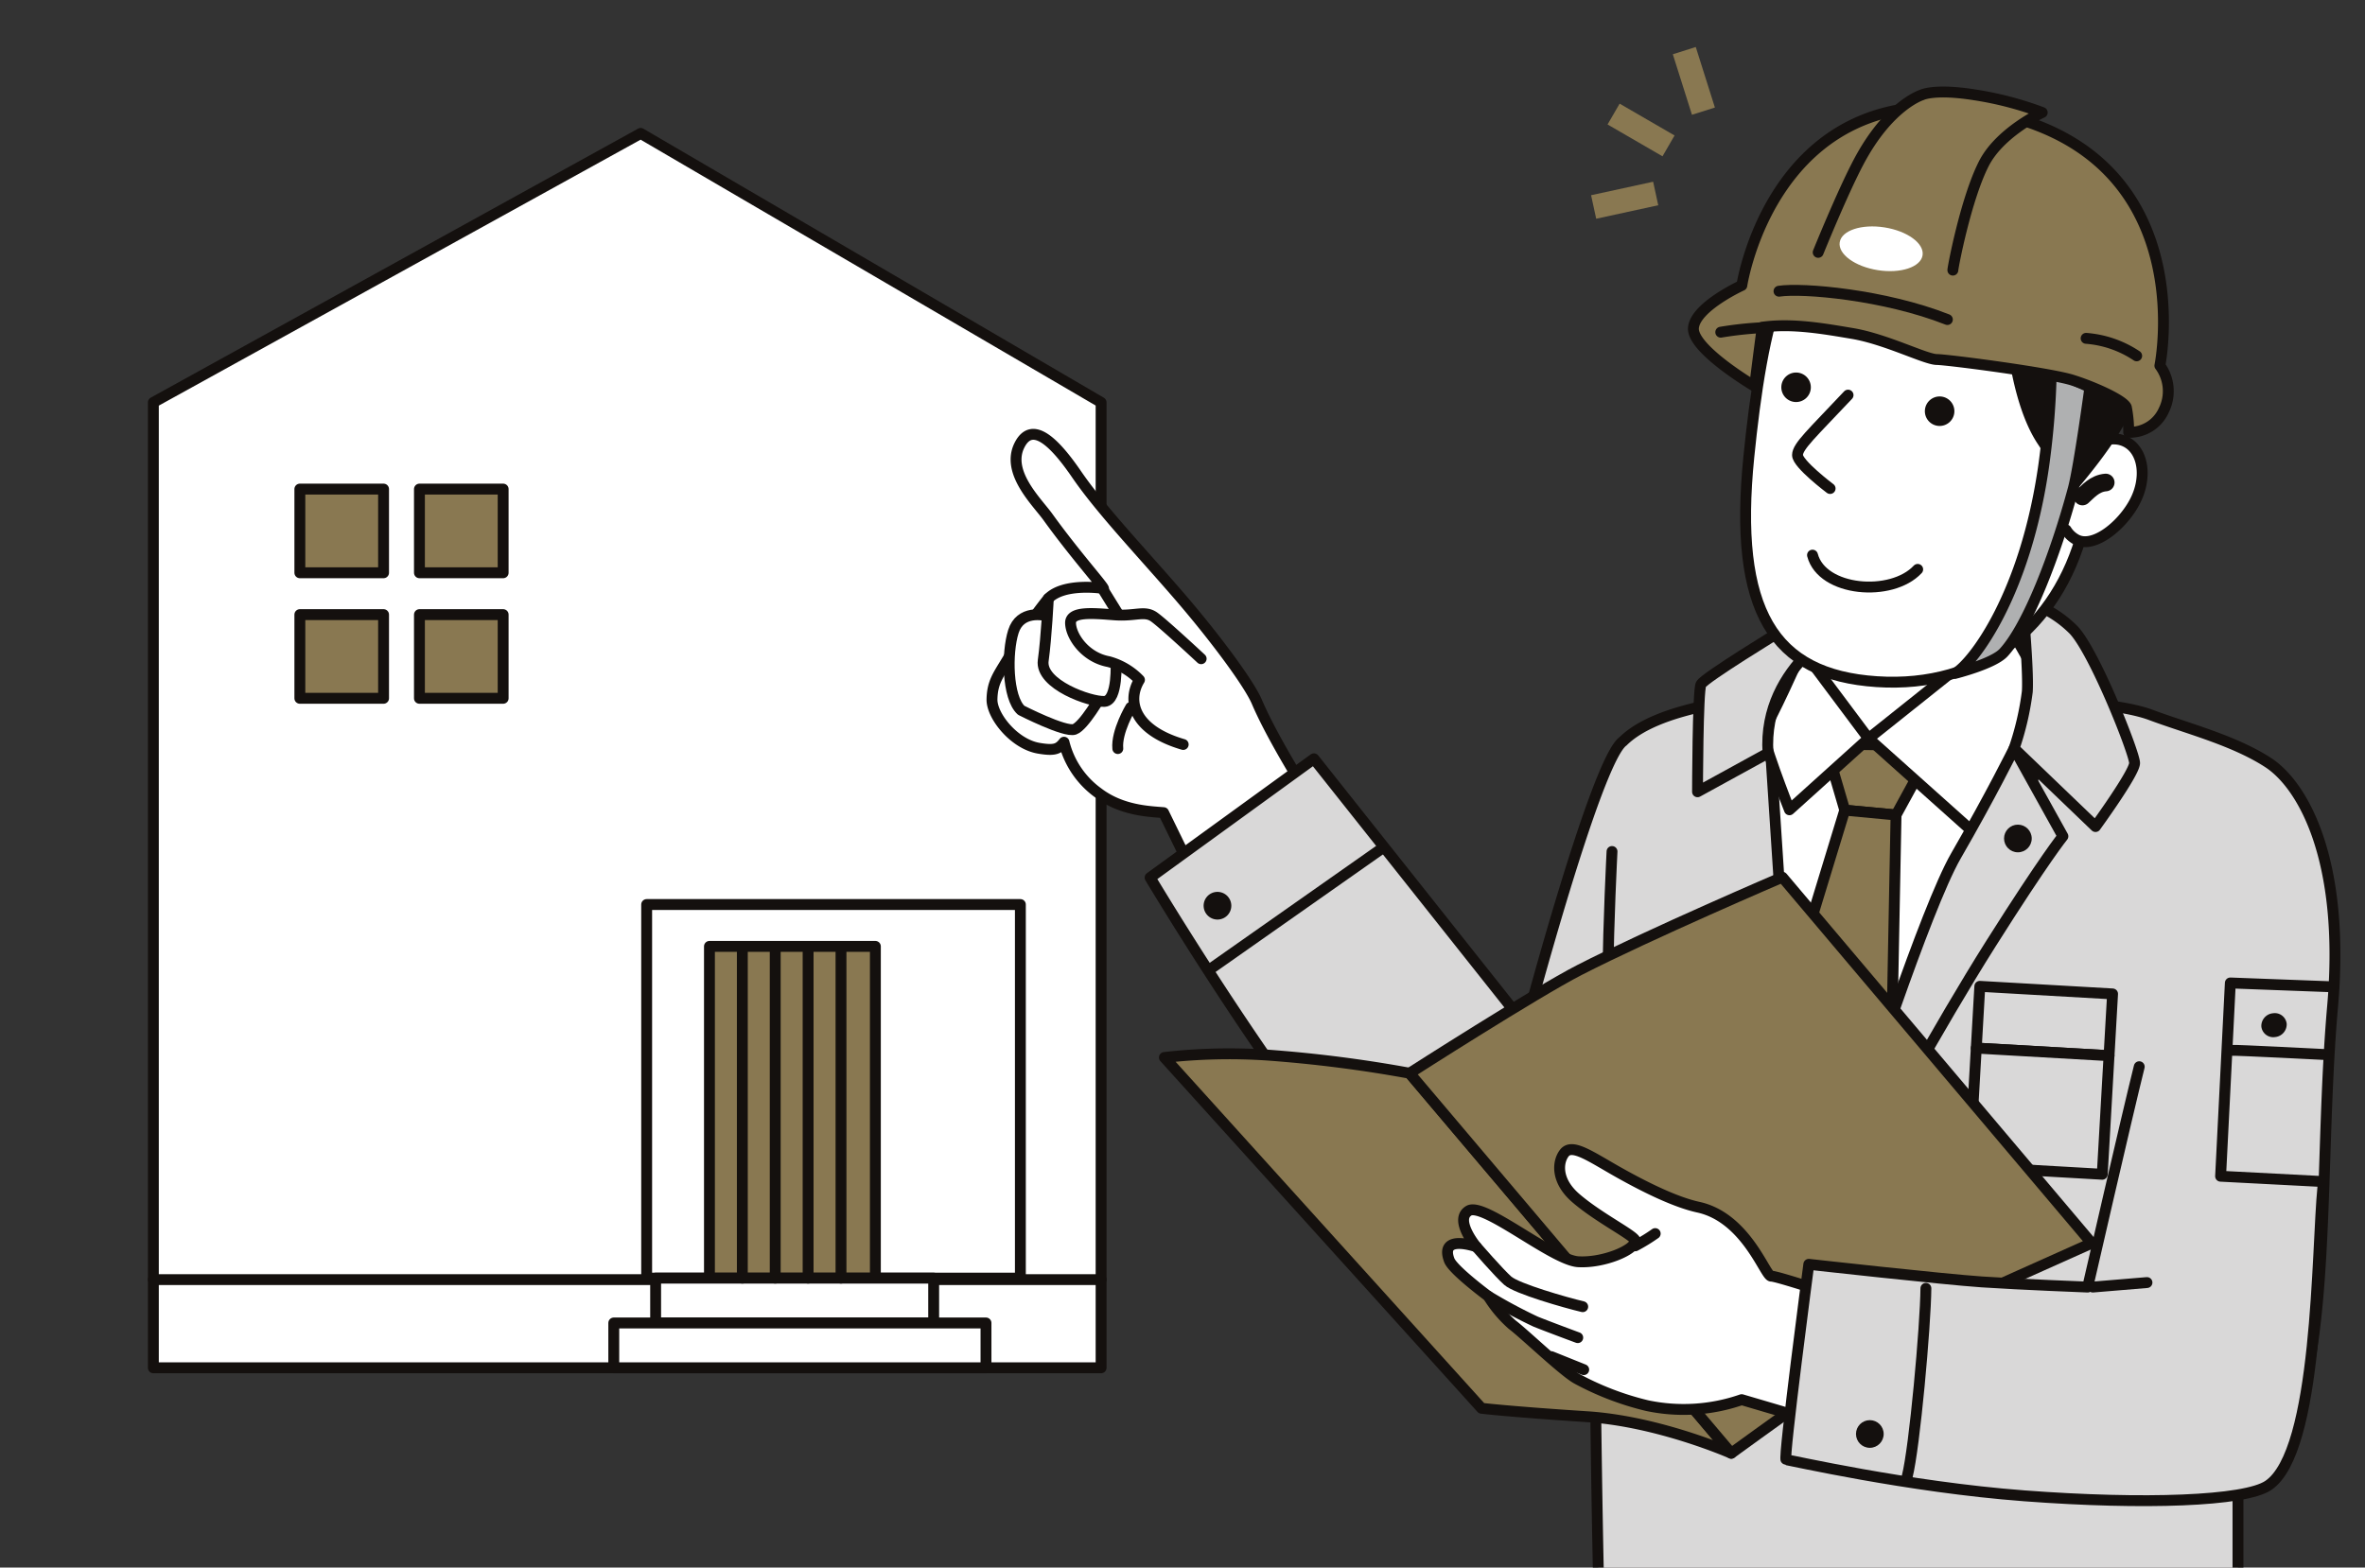 <svg xmlns="http://www.w3.org/2000/svg" xmlns:xlink="http://www.w3.org/1999/xlink" width="326" height="216.139" viewBox="0 0 326 216.139">
  <rect x="0" y="0" width="326" height="216.139" fill="#333333" stroke="none"/>
  <defs>
    <clipPath id="clip-path">
      <rect id="長方形_84" data-name="長方形 84" width="326" height="216.139" transform="translate(672.04 253.574)" fill="none"/>
    </clipPath>
  </defs>
  <g id="グループ_102" data-name="グループ 102" transform="translate(-672.04 -253.574)">
    <g id="グループ_144" data-name="グループ 144">
      <g id="グループ_143" data-name="グループ 143" clip-path="url(#clip-path)">
        <g id="グループ_101" data-name="グループ 101">
          <g id="グループ_91" data-name="グループ 91">
            <path id="パス_1129" data-name="パス 1129" d="M693.18,309.06l67.174-37.09,63.465,37.09V442.173H693.18Z" fill="#fff" stroke="#14100e" stroke-linecap="round" stroke-linejoin="round" stroke-width="1.5"/>
            <g id="グループ_89" data-name="グループ 89">
              <rect id="長方形_44" data-name="長方形 44" width="11.539" height="11.539" transform="translate(713.373 321.011)" fill="#897851" stroke="#14100e" stroke-linecap="round" stroke-linejoin="round" stroke-width="1.5"/>
              <rect id="長方形_45" data-name="長方形 45" width="11.539" height="11.539" transform="translate(729.857 321.011)" fill="#897851" stroke="#14100e" stroke-linecap="round" stroke-linejoin="round" stroke-width="1.5"/>
              <rect id="長方形_46" data-name="長方形 46" width="11.539" height="11.539" transform="translate(713.373 338.32)" fill="#897851" stroke="#14100e" stroke-linecap="round" stroke-linejoin="round" stroke-width="1.5"/>
              <rect id="長方形_47" data-name="長方形 47" width="11.539" height="11.539" transform="translate(729.857 338.32)" fill="#897851" stroke="#14100e" stroke-linecap="round" stroke-linejoin="round" stroke-width="1.5"/>
            </g>
            <rect id="長方形_48" data-name="長方形 48" width="51.514" height="51.514" transform="translate(761.178 378.295)" fill="#fff" stroke="#14100e" stroke-linecap="round" stroke-linejoin="round" stroke-width="1.5"/>
            <rect id="長方形_49" data-name="長方形 49" width="22.872" height="45.745" transform="translate(769.833 384.065)" fill="#897851" stroke="#14100e" stroke-linecap="round" stroke-linejoin="round" stroke-width="1.5"/>
            <line id="線_11" data-name="線 11" x1="130.64" transform="translate(693.18 430.015)" fill="none" stroke="#14100e" stroke-linecap="round" stroke-linejoin="round" stroke-width="1.5"/>
            <rect id="長方形_50" data-name="長方形 50" width="38.327" height="6.182" transform="translate(762.415 429.809)" fill="#fff" stroke="#14100e" stroke-linecap="round" stroke-linejoin="round" stroke-width="1.5"/>
            <rect id="長方形_51" data-name="長方形 51" width="51.308" height="6.182" transform="translate(756.645 435.991)" fill="#fff" stroke="#14100e" stroke-linecap="round" stroke-linejoin="round" stroke-width="1.5"/>
            <line id="線_12" data-name="線 12" y1="45.745" transform="translate(774.366 384.065)" fill="none" stroke="#14100e" stroke-linecap="round" stroke-linejoin="round" stroke-width="1.5"/>
            <line id="線_13" data-name="線 13" y1="45.745" transform="translate(778.899 384.065)" fill="none" stroke="#14100e" stroke-linecap="round" stroke-linejoin="round" stroke-width="1.5"/>
            <line id="線_14" data-name="線 14" y1="45.745" transform="translate(783.433 384.065)" fill="none" stroke="#14100e" stroke-linecap="round" stroke-linejoin="round" stroke-width="1.5"/>
            <line id="線_15" data-name="線 15" y1="45.745" transform="translate(787.966 384.065)" fill="none" stroke="#14100e" stroke-linecap="round" stroke-linejoin="round" stroke-width="1.5"/>
          </g>
          <g id="グループ_100" data-name="グループ 100">
            <g id="グループ_92" data-name="グループ 92">
              <path id="パス_1136" data-name="パス 1136" d="M857.736,371.511s-9.221-13.594-12.44-21.155c-1.1-2.575-5.8-8.9-10.574-14.444-5.307-6.156-10.928-12.041-14.277-16.93-2.916-4.258-6.059-7.5-7.839-4.1-1.979,3.774,2.366,7.87,3.89,9.99,4.1,5.7,8.617,10.585,7.486,9.819,0,0-5.274-.807-7.438,1.414a56.161,56.161,0,0,0-5.5,8.213c-1.362,2.31-2.216,3.264-2.264,5.684-.046,2.288,3.056,6.159,6.425,6.739,2.239.385,2.771.1,3.5-.826a12.2,12.2,0,0,0,4.674,6.956c3.25,2.491,7.1,2.586,9.054,2.755l7.064,14.48" fill="#fff" stroke="#14100e" stroke-linecap="round" stroke-linejoin="round" stroke-width="1.5"/>
              <path id="パス_1137" data-name="パス 1137" d="M823.883,349.41s-2.429,4.273-3.739,4.729-7.346-2.632-7.346-2.632c-1.924-1.778-2-7.918-1.069-10.855s4.062-2.393,5.14-2.017" fill="#fff" stroke="#14100e" stroke-linecap="round" stroke-linejoin="round" stroke-width="1.5"/>
              <path id="パス_1138" data-name="パス 1138" d="M816.542,336.107s-.243,5.225-.7,8.542,6.545,5.759,8.443,5.637,1.584-5.529,1.584-5.529" fill="#fff" stroke="#14100e" stroke-linecap="round" stroke-linejoin="round" stroke-width="1.5"/>
              <path id="パス_1139" data-name="パス 1139" d="M837.611,344.4s-5.145-4.8-6.474-5.747-2.582-.085-5.462-.3-6.089-.545-6.066,1.117c.024,1.8,1.988,4.721,5.226,5.328a9.239,9.239,0,0,1,4.271,2.52c-1.778,2.927-.763,6.925,6.029,8.907" fill="#fff" stroke="#14100e" stroke-linecap="round" stroke-linejoin="round" stroke-width="1.5"/>
              <path id="パス_1140" data-name="パス 1140" d="M827.9,351.112s-2,3.341-1.777,5.677" fill="#fff" stroke="#14100e" stroke-linecap="round" stroke-linejoin="round" stroke-width="1.5"/>
              <line id="線_16" data-name="線 16" x2="2.092" y2="3.384" transform="translate(823.981 334.689)" fill="none" stroke="#14100e" stroke-linecap="round" stroke-linejoin="round" stroke-width="1.5"/>
            </g>
            <path id="パス_1141" data-name="パス 1141" d="M898.783,393.672c-.045.624.013,14.013.013,14.013" fill="#fff" stroke="#14100e" stroke-linecap="round" stroke-linejoin="round" stroke-width="2.43"/>
            <path id="合体_1" data-name="合体 1" d="M892.475,475.421s-.6-24.2-.644-50.852a23.469,23.469,0,0,1-20.018,2.767c-11.863-3.553-41.238-52.754-41.238-52.754L853.157,358.2l29.184,36.774s9.683-36.515,13.414-39.18c7.4-7.321,32.128-6.767,39.55-6.974a110.729,110.729,0,0,1,16.7,1.237s11.544.232,16.492,2.086,11.454,3.491,16.2,6.582,10.654,13.328,8.878,33.584c-1.394,15.874-.824,33.847-2.844,47.088-2.556,16.752-10.2,11.916-10.2,11.916V475.42Z" fill="#d9d8d8" stroke="#14100e" stroke-linecap="round" stroke-linejoin="round" stroke-width="1.5"/>
            <path id="パス_1144" data-name="パス 1144" d="M921.166,339.711l1.122,15.935h31.645l-.673-15.71Z" fill="#fff" stroke="#14100e" stroke-linecap="round" stroke-linejoin="round" stroke-width="2.43"/>
            <path id="パス_1145" data-name="パス 1145" d="M915.969,355.026l37.965,1.743L934.928,404.5,917.76,382.414Z" fill="#fff" stroke="#14100e" stroke-linecap="round" stroke-linejoin="round" stroke-width="1.5"/>
            <path id="パス_1146" data-name="パス 1146" d="M923.635,356.082c1.571.225,15.037.225,15.037.225l-5.274,9.641-7.069-.664Z" fill="#897851" stroke="#14100e" stroke-linecap="round" stroke-linejoin="round" stroke-width="1.5"/>
            <path id="パス_1147" data-name="パス 1147" d="M926.328,365.283l7.069.664-.474,24.758L927.3,406.352s-8.682-15.616-8.234-17.187S926.328,365.283,926.328,365.283Z" fill="#897851" stroke="#14100e" stroke-linecap="round" stroke-linejoin="round" stroke-width="1.5"/>
            <path id="パス_1148" data-name="パス 1148" d="M920.484,343.2l9.122,12.2-10.9,9.832s-4.227-10.687-3.554-11.135S920.484,343.2,920.484,343.2Z" fill="#fff" stroke="#14100e" stroke-linecap="round" stroke-linejoin="round" stroke-width="1.5"/>
            <path id="パス_1149" data-name="パス 1149" d="M949,339.935,929.61,355.4l14.571,13.03s9.233-18.924,9.456-19.6S949,339.935,949,339.935Z" fill="#fff" stroke="#14100e" stroke-linecap="round" stroke-linejoin="round" stroke-width="1.5"/>
            <path id="パス_1150" data-name="パス 1150" d="M927.119,339.293s-12.2,5.8-11.372,18.124l-9.714,5.331s.025-13.91.474-14.807,11.017-7.345,11.017-7.345Z" fill="#d9d8d8" stroke="#14100e" stroke-linecap="round" stroke-linejoin="round" stroke-width="1.5"/>
            <path id="パス_1151" data-name="パス 1151" d="M950.791,336.344s.9,9.5.7,12.594a39.244,39.244,0,0,1-1.82,7.83l11.222,10.773s5.386-7.406,5.386-8.753-5.464-15.19-8.382-18.332A15.67,15.67,0,0,0,950.791,336.344Z" fill="#d9d8d8" stroke="#14100e" stroke-linecap="round" stroke-linejoin="round" stroke-width="1.5"/>
            <path id="パス_1152" data-name="パス 1152" d="M949.669,356.768l6.729,12.116s-2.474,3.02-9.9,14.77-15.874,27.417-15.874,27.417l-2.268-4.123s9.1-28.083,13.3-35.367C946.5,363.2,949.669,356.768,949.669,356.768Z" fill="#d9d8d8" stroke="#14100e" stroke-linecap="round" stroke-linejoin="round" stroke-width="1.5"/>
            <g id="グループ_93" data-name="グループ 93">
              <rect id="長方形_53" data-name="長方形 53" width="24.688" height="8.529" transform="translate(899.026 390.433)" fill="#d9d8d8" stroke="#14100e" stroke-linecap="round" stroke-linejoin="round" stroke-width="2.43"/>
              <rect id="長方形_54" data-name="長方形 54" width="24.688" height="16.384" transform="translate(899.026 398.962)" fill="#d9d8d8" stroke="#14100e" stroke-linecap="round" stroke-linejoin="round" stroke-width="2.43"/>
            </g>
            <g id="グループ_94" data-name="グループ 94">
              <rect id="長方形_55" data-name="長方形 55" width="8.526" height="18.33" transform="translate(944.458 398.086) rotate(-86.731)" fill="#d9d8d8" stroke="#14100e" stroke-linecap="round" stroke-linejoin="round" stroke-width="1.5"/>
              <rect id="長方形_56" data-name="長方形 56" width="16.378" height="18.33" transform="translate(943.522 414.441) rotate(-86.731)" fill="#d9d8d8" stroke="#14100e" stroke-linecap="round" stroke-linejoin="round" stroke-width="1.5"/>
            </g>
            <circle id="楕円形_5" data-name="楕円形 5" cx="1.908" cy="1.908" r="1.908" transform="translate(948.285 367.279)" fill="#14100e"/>
            <path id="パス_1153" data-name="パス 1153" d="M960.531,317.372a8.861,8.861,0,0,0-1.873,2.457c-1.289,2.472-1.31,5.161-.236,6.874" fill="#fff" stroke="#14100e" stroke-linecap="round" stroke-linejoin="round" stroke-width="2.43"/>
            <path id="パス_1154" data-name="パス 1154" d="M917.692,293.073c-2.39,5.719-3.723,14.935-4.583,23.458-2.145,21.27,3.339,30.081,17.609,31.032,14.568.972,24.932-7.635,28.411-20.8,1.864-7.056,5.4-16.461,4.791-24.791s-4.329-19.8-24.358-21.692C926.958,279.087,922.011,282.742,917.692,293.073Z" fill="#fff" stroke="#14100e" stroke-linecap="round" stroke-linejoin="round" stroke-width="1.5"/>
            <path id="パス_1155" data-name="パス 1155" d="M926.784,308.053c-4.976,5.294-6.945,7.048-6.969,8.261s4.494,4.617,4.494,4.617" fill="#fff" stroke="#14100e" stroke-linecap="round" stroke-linejoin="round" stroke-width="1.5"/>
            <path id="パス_1156" data-name="パス 1156" d="M921.644,307.157a2.034,2.034,0,1,1-1.843-2.208h0A2.034,2.034,0,0,1,921.644,307.157Z" fill="#14100e"/>
            <path id="パス_1157" data-name="パス 1157" d="M941.431,310.456a2.034,2.034,0,1,1-1.842-2.209h0A2.035,2.035,0,0,1,941.431,310.456Z" fill="#14100e"/>
            <path id="パス_1158" data-name="パス 1158" d="M936.382,332.082c-3.615,3.867-13.184,3.074-14.5-1.966" fill="#fff" stroke="#14100e" stroke-linecap="round" stroke-linejoin="round" stroke-width="1.5"/>
            <g id="グループ_95" data-name="グループ 95">
              <line id="線_17" data-name="線 17" x2="7.573" y2="4.39" transform="translate(894.464 269.301)" fill="none" stroke="#897851" stroke-width="3.318"/>
              <line id="線_18" data-name="線 18" y1="1.86" x2="8.553" transform="translate(891.713 280.253)" fill="none" stroke="#897851" stroke-width="3.318"/>
              <line id="線_19" data-name="線 19" x2="2.638" y2="8.346" transform="translate(904.209 260.555)" fill="none" stroke="#897851" stroke-width="3.318"/>
            </g>
            <path id="パス_1159" data-name="パス 1159" d="M889.773,429.676s-.248-22.38-.994-30.089" fill="#d9d8d8" stroke="#14100e" stroke-linecap="round" stroke-linejoin="round" stroke-width="2.43"/>
            <path id="パス_1160" data-name="パス 1160" d="M956.848,326.649a3.713,3.713,0,0,0,1.434,1.344c2.38,1.243,6.319-1.966,8.039-5.264s1.183-6.976-1.2-8.218c-1.68-.877-3.829-.306-5.552,1.263" fill="#fff" stroke="#14100e" stroke-linecap="round" stroke-linejoin="round" stroke-width="1.5"/>
            <path id="パス_1161" data-name="パス 1161" d="M949.554,297.144s.5,11.163,4.425,17.025a11.865,11.865,0,0,1,2.043,7.709s8.844-9.822,9.028-13.844-3.98-3.74-9.617-4.946S949.554,297.144,949.554,297.144Z" fill="#14100e" stroke="#14100e" stroke-linecap="round" stroke-linejoin="round" stroke-width="2.43"/>
            <path id="パス_1162" data-name="パス 1162" d="M954.8,304.6a110.644,110.644,0,0,1-1.048,13.2c-2.528,17.7-9.631,27.074-12.191,28.617,0,0,5.238-1.314,6.659-2.853,3.361-3.641,7.17-13.548,9.6-22.584.823-3.065,2.3-14.007,2.3-14.007Z" fill="#afb0b1" stroke="#14100e" stroke-linecap="round" stroke-linejoin="round" stroke-width="1.5"/>
            <path id="パス_1163" data-name="パス 1163" d="M913.906,306.825s-8.67-5.117-8.437-8.034,6.671-5.862,6.671-5.862,4.3-28.318,32.06-24.262c31.8,4.647,25.565,35.325,25.565,35.325a5.912,5.912,0,0,1,.556,6.12,5.134,5.134,0,0,1-4.854,3.069,17.641,17.641,0,0,0-.318-3.424c-.3-.957-4.465-2.842-7.476-3.78-3.215-1-17.081-2.809-18.668-2.832s-6.986-2.812-11.634-3.591c-3.883-.652-8.294-1.446-12.412-.864C914.61,301.165,913.906,306.825,913.906,306.825Z" fill="#897851" stroke="#14100e" stroke-linecap="round" stroke-linejoin="round" stroke-width="1.5"/>
            <path id="パス_1164" data-name="パス 1164" d="M922.665,288.37s3.309-8.185,5.579-12.472c4.152-7.844,8.693-9.229,8.693-9.229s1.692-.9,7.234-.026a46.216,46.216,0,0,1,9.375,2.444s-5.824,2.683-8.053,7.065c-2.452,4.819-4.247,14.187-4.264,14.667" fill="#897851" stroke="#14100e" stroke-linecap="round" stroke-linejoin="round" stroke-width="1.5"/>
            <ellipse id="楕円形_6" data-name="楕円形 6" cx="2.984" cy="5.781" rx="2.984" ry="5.781" transform="translate(925.168 289.924) rotate(-81.044)" fill="#fff"/>
            <path id="パス_1165" data-name="パス 1165" d="M917.262,293.727c3.287-.494,14.563.487,23.212,3.906" fill="#897851" stroke="#14100e" stroke-linecap="round" stroke-linejoin="round" stroke-width="1.5"/>
            <path id="パス_1166" data-name="パス 1166" d="M841.762,378.3a1.908,1.908,0,1,1-2.06-1.743h0a1.908,1.908,0,0,1,2.059,1.742Z" fill="#14100e"/>
            <path id="パス_1167" data-name="パス 1167" d="M915.728,298.726a50.124,50.124,0,0,0-6.492.652" fill="#f79700" stroke="#14100e" stroke-linecap="round" stroke-linejoin="round" stroke-width="1.5"/>
            <path id="パス_1168" data-name="パス 1168" d="M959.091,322.036c.722-.63,1.67-1.815,3.21-1.933" fill="#fff" stroke="#14100e" stroke-linecap="round" stroke-linejoin="round" stroke-width="2.43"/>
            <line id="線_20" data-name="線 20" y1="16.489" x2="23.466" transform="translate(838.947 370.649)" fill="none" stroke="#14100e" stroke-linecap="round" stroke-linejoin="round" stroke-width="1.5"/>
            <path id="パス_1169" data-name="パス 1169" d="M894.246,370.982s-.533,10.484-.533,16.525v6.041" fill="#d9d8d8" stroke="#14100e" stroke-linecap="round" stroke-linejoin="round" stroke-width="1.5"/>
            <g id="グループ_96" data-name="グループ 96">
              <path id="パス_1170" data-name="パス 1170" d="M832.546,399.383a79.076,79.076,0,0,1,14.1-.336,182.143,182.143,0,0,1,19.693,2.507l44.339,52.4s-9.945-4.391-19.847-5.036c-10.9-.711-14.571-1.164-14.571-1.164Z" fill="#897851" stroke="#14100e" stroke-linecap="round" stroke-linejoin="round" stroke-width="1.5"/>
              <path id="パス_1171" data-name="パス 1171" d="M866.343,401.554l44.339,52.4s23.875-17.36,27.285-18.913,22.4-10.052,22.4-10.052l-42.645-50.464s-18.243,7.819-27.957,12.794C883.716,390.419,866.343,401.554,866.343,401.554Z" fill="#897851" stroke="#14100e" stroke-linecap="round" stroke-linejoin="round" stroke-width="1.5"/>
            </g>
            <g id="グループ_98" data-name="グループ 98">
              <g id="グループ_97" data-name="グループ 97">
                <path id="パス_1172" data-name="パス 1172" d="M925.075,432.2s-8.058-2.665-8.885-2.665-3.425-8.059-10.039-9.507c-3.1-.678-7.088-2.628-10.662-4.619-4.055-2.26-6.72-4.271-7.818-2.844-.956,1.243-1.166,3.838,1.6,6.219,3.216,2.771,8.173,5.2,8.173,5.869,0,1.241-4.341,3.1-7.856,2.894s-13.022-8.268-15.089-7.028,1.033,4.961,1.033,4.961-5.1-1.81-3.72,1.86c.508,1.355,5.374,4.962,5.374,4.962a17.316,17.316,0,0,0,3.307,3.927c1.653,1.241,7.028,6.408,8.889,7.442a39.657,39.657,0,0,0,9.715,3.72,24.357,24.357,0,0,0,13.023-.826l13.665,4.026s7.523-10.077,7.73-12.971S925.075,432.2,925.075,432.2Z" fill="#fff" stroke="#14100e" stroke-linecap="round" stroke-linejoin="round" stroke-width="1.5"/>
                <path id="パス_1173" data-name="パス 1173" d="M897.444,425.355a25.033,25.033,0,0,0,2.754-1.688" fill="#fff" stroke="#14100e" stroke-linecap="round" stroke-linejoin="round" stroke-width="1.5"/>
                <path id="パス_1174" data-name="パス 1174" d="M875.532,425.477s3.1,3.583,4.341,4.686,7.992,3.031,10.335,3.583" fill="#fff" stroke="#14100e" stroke-linecap="round" stroke-linejoin="round" stroke-width="1.5"/>
                <path id="パス_1175" data-name="パス 1175" d="M877.186,432.3a69.869,69.869,0,0,0,6.546,3.513c2.067.827,5.788,2.2,5.788,2.2" fill="#fff" stroke="#14100e" stroke-linecap="round" stroke-linejoin="round" stroke-width="1.5"/>
                <line id="線_21" data-name="線 21" x2="4.452" y2="1.79" transform="translate(885.894 440.637)" fill="none" stroke="#14100e" stroke-linecap="round" stroke-linejoin="round" stroke-width="1.5"/>
              </g>
              <path id="パス_1176" data-name="パス 1176" d="M966.921,400.656c-1.688,6.753-7.108,30.385-7.108,30.385s-9.3-.355-14.571-.71c-5.378-.362-23.87-2.428-23.87-2.428s-3.553,26.949-3.139,26.949,16.681,3.757,32.873,4.976c16.525,1.244,30.346.737,33.584-1.422,6.981-4.655,6.663-32.517,7.552-41.224" fill="#d9d8d8" stroke="#14100e" stroke-linecap="round" stroke-linejoin="round" stroke-width="1.5"/>
              <path id="パス_1177" data-name="パス 1177" d="M937.513,431.219c-.051,5.228-1.558,21.953-2.577,25.943" fill="#d9d8d8" stroke="#14100e" stroke-linecap="round" stroke-linejoin="round" stroke-width="1.5"/>
              <circle id="楕円形_7" data-name="楕円形 7" cx="1.908" cy="1.908" r="1.908" transform="translate(927.876 449.39)" fill="#14100e"/>
              <line id="線_22" data-name="線 22" y1="0.622" x2="7.463" transform="translate(960.524 430.419)" fill="none" stroke="#14100e" stroke-linecap="round" stroke-linejoin="round" stroke-width="1.5"/>
            </g>
            <g id="グループ_99" data-name="グループ 99">
              <path id="パス_1178" data-name="パス 1178" d="M987.247,394.748a1.765,1.765,0,0,1-1.627,1.823,1.647,1.647,0,0,1-1.861-1.4c0-.021-.006-.042-.008-.063a1.765,1.765,0,0,1,1.626-1.823,1.648,1.648,0,0,1,1.862,1.4C987.242,394.706,987.245,394.727,987.247,394.748Z" fill="#14100e"/>
              <path id="パス_1179" data-name="パス 1179" d="M993.577,389.638l-14.1-.529-1.341,26.649,13.993.728" fill="none" stroke="#14100e" stroke-linecap="round" stroke-linejoin="round" stroke-width="1.5"/>
              <path id="パス_1180" data-name="パス 1180" d="M979.6,398.4c.617-.062,13.268.593,13.268.593" fill="none" stroke="#14100e" stroke-linecap="round" stroke-linejoin="round" stroke-width="1.5"/>
            </g>
            <path id="パス_1181" data-name="パス 1181" d="M966.566,302.638a14.534,14.534,0,0,0-6.966-2.411" fill="#f79700" stroke="#14100e" stroke-linecap="round" stroke-linejoin="round" stroke-width="1.5"/>
          </g>
        </g>
      </g>
    </g>
  </g>
</svg>
